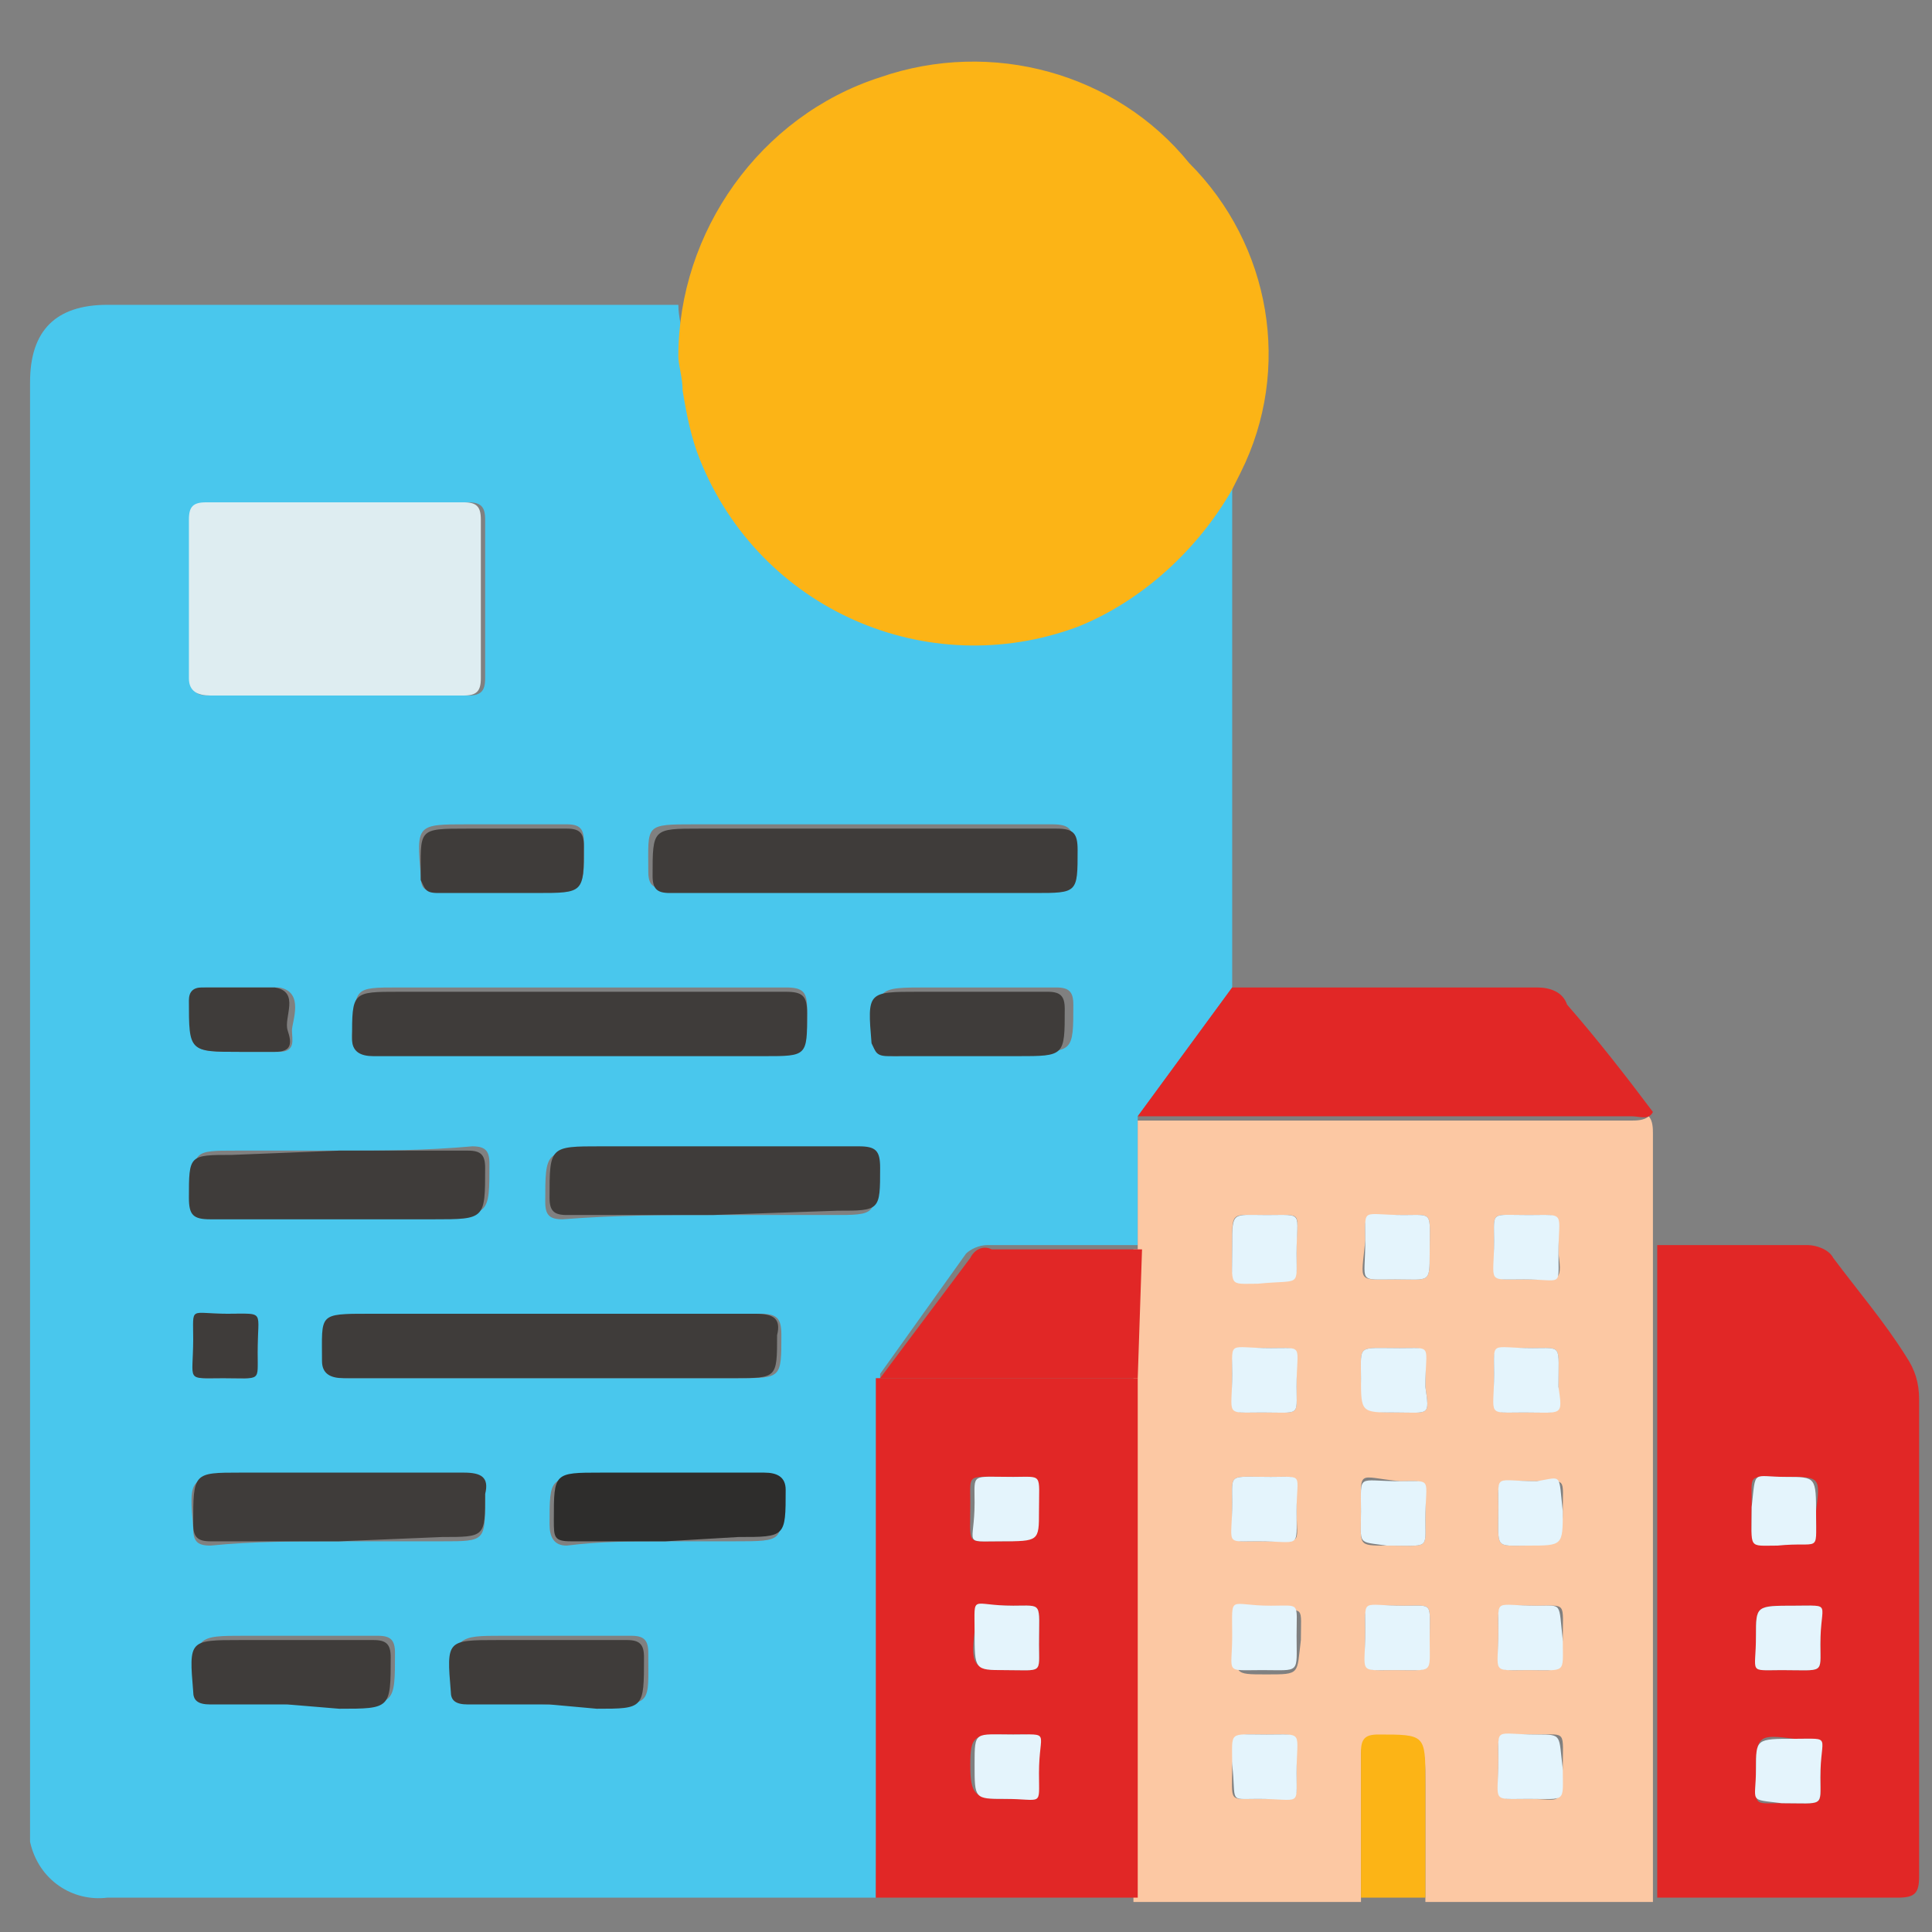 <?xml version="1.0" encoding="utf-8"?>
<!-- Generator: Adobe Illustrator 25.4.1, SVG Export Plug-In . SVG Version: 6.00 Build 0)  -->
<svg version="1.1" id="Layer_1" xmlns="http://www.w3.org/2000/svg" xmlns:xlink="http://www.w3.org/1999/xlink" x="0px" y="0px"
	 width="45px" height="45px" viewBox="0 0 45 45" style="enable-background:new 0 0 45 45;" xml:space="preserve">
<rect x="0" y="0" width="45" height="45" fill="#808080" stroke="none"/>
<style type="text/css">
	.st0{fill:#49C7ED;}
	.st1{fill:#FCC8A3;}
	.st2{fill:#FCB416;}
	.st3{fill:#E12726;}
	.st4{fill:#DEEDF1;}
	.st5{fill:#3F3C3A;}
	.st6{fill:#2E2D2C;}
	.st7{fill:#E4F4FC;}
</style>
<path class="st0" d="M20.4,44.2H2.5c-0.8,0.1-1.6-0.4-1.8-1.3c0-0.2,0-0.3,0-0.5V8.9c0-1.2,0.6-1.8,1.8-1.8h13.3
	c0,0.3,0.1,0.6,0.1,0.8c0.5,3.7,3.8,6.4,7.6,5.9c0.6-0.1,1.1-0.2,1.6-0.4c1.5-0.6,2.8-1.7,3.6-3.2c0,1.6,0,3.2,0,4.8V23l-2.2,3v3
	c-1.2,0-2.3,0-3.5,0c-0.2,0-0.4,0.1-0.5,0.2l-2,2.8c0,0.2,0,0.3,0,0.5L20.4,44.2z M7.9,16.2h3c0.3,0,0.4-0.1,0.4-0.4
	c0-1.2,0-2.5,0-3.7c0-0.3-0.1-0.4-0.4-0.4h-6c-0.3,0-0.4,0.1-0.4,0.4c0,1.2,0,2.5,0,3.7c0,0.4,0.1,0.4,0.5,0.4L7.9,16.2z M13.5,24.5
	h4.3c1,0,1,0,1-1c0-0.4-0.1-0.5-0.5-0.5c-3,0-6,0-9,0c-1.1,0-1,0-1.1,1.1c0,0.4,0.1,0.4,0.5,0.4C10.3,24.5,11.9,24.5,13.5,24.5z
	 M12.8,32.1h4.4c1,0,1,0,1-1c0-0.4-0.1-0.5-0.5-0.5h-9c-1.1,0-1,0-1,1.1c0,0.4,0.1,0.4,0.5,0.4H12.8z M20,20.7h4c1,0,1,0,1-1
	c0-0.4-0.1-0.5-0.5-0.5h-8.3c-1.2,0-1.1,0-1.1,1.1c0,0.3,0.1,0.4,0.4,0.4L20,20.7z M16.6,28.3h2.8c1,0,1,0,1-1
	c0-0.4-0.1-0.5-0.5-0.5h-6c-1.2,0-1.2,0-1.2,1.2c0,0.3,0.1,0.4,0.4,0.4C14.4,28.3,15.5,28.3,16.6,28.3z M7.9,26.8H5.5c-1,0-1,0-1,1
	c0,0.4,0.1,0.5,0.5,0.5c1.7,0,3.5,0,5.2,0c1.2,0,1.2,0,1.2-1.2c0-0.3-0.1-0.4-0.4-0.4C9.9,26.8,8.9,26.8,7.9,26.8z M7.9,35.9h2.4
	c1,0,1,0,1-1c0-0.4-0.1-0.5-0.5-0.5c-1.7,0-3.5,0-5.2,0c-1.2,0-1.2,0-1.1,1.2c0,0.3,0.1,0.4,0.4,0.4C5.9,35.9,6.9,35.9,7.9,35.9
	L7.9,35.9z M15.5,35.9h1.6c1.2,0,1.1,0,1.1-1.1c0-0.4-0.1-0.4-0.5-0.4c-1.3,0-2.5,0-3.8,0c-1.1,0-1.1,0-1.1,1.1
	c0,0.3,0.1,0.5,0.4,0.5C14,35.9,14.7,35.9,15.5,35.9L15.5,35.9L15.5,35.9z M22.7,24.5h1.2c1.1,0,1.1,0,1.1-1.1
	c0-0.3-0.1-0.4-0.4-0.4h-3c-1.2,0-1.2,0-1.1,1.2c0,0.3,0.1,0.4,0.4,0.4C21.4,24.5,22,24.5,22.7,24.5L22.7,24.5L22.7,24.5z
	 M12.8,39.7h1.2c1.2,0,1.1,0,1.1-1.2c0-0.3-0.1-0.4-0.4-0.4c-1,0-2,0-3,0s-1.2,0-1.1,1.2c0,0.3,0.1,0.3,0.4,0.3L12.8,39.7z
	 M6.8,39.7h1.2c1.2,0,1.2,0,1.2-1.2c0-0.3-0.1-0.4-0.4-0.4c-1,0-2,0-3.1,0s-1.2,0-1.1,1.2c0,0.3,0.1,0.3,0.4,0.3L6.8,39.7z
	 M11.7,20.7h0.8c1.2,0,1.1,0,1.1-1.1c0-0.3-0.1-0.4-0.4-0.4c-0.7,0-1.5,0-2.3,0c-1.2,0-1.2,0-1.1,1.2c0,0.3,0.1,0.4,0.4,0.3
	L11.7,20.7z M5.6,24.5h0.9c0.4,0,0.3-0.3,0.3-0.5c0-0.2,0.3-0.9-0.3-1c-0.6,0-1.1,0-1.7,0c-0.2,0-0.3,0.1-0.3,0.3
	C4.4,24.5,4.4,24.5,5.6,24.5z M5.2,32.1c0.8,0,0.8,0.1,0.8-0.6c0-1,0.1-0.9-0.7-0.9c-0.8,0-0.8-0.1-0.8,0.6
	C4.5,32.2,4.4,32.1,5.2,32.1z"/>
<path class="st1" d="M26.5,29.1v-3H38c0.1,0,0.3,0,0.4-0.1c0.1,0.1,0.1,0.3,0.1,0.4c0,0.9,0,1.8,0,2.7v15.2h-5.3c0-0.9,0-1.8,0-2.7
	c0-1.1,0-1.1-1.1-1.1c-0.3,0-0.4,0.1-0.4,0.4c0,1.2,0,2.2,0,3.4h-5.3V29.1z M35.5,32.9c0.8,0,0.8,0.1,0.8-0.6c0-1,0.1-0.9-0.6-0.9
	c-1,0-0.9-0.1-0.9,0.6C34.8,33,34.7,32.9,35.5,32.9z M29.5,28.3c-0.8,0-0.8-0.1-0.8,0.6c0,1-0.1,0.9,0.6,0.9c1,0,0.9,0.1,0.9-0.7
	C30.2,28.2,30.4,28.3,29.5,28.3z M32.5,29.8c0.8,0,0.8,0.1,0.8-0.6c0-1,0.1-0.9-0.6-0.9c-1,0-0.9-0.1-0.9,0.6
	C31.7,29.9,31.6,29.8,32.5,29.8z M29.4,32.9c0.9,0,0.8,0.1,0.8-0.6c0-1,0.1-0.9-0.6-0.9c-0.9,0-0.9-0.1-0.9,0.6
	C28.7,33,28.6,32.9,29.4,32.9z M30.2,35.2c0-0.9,0.1-0.8-0.6-0.8c-1,0-0.9-0.1-0.9,0.6c0,1-0.1,0.9,0.6,0.9
	C30.4,35.9,30.2,36,30.2,35.2L30.2,35.2z M31.7,35.2c0,0.8-0.1,0.8,0.6,0.8c1,0,0.9,0.1,0.9-0.6c0-1,0.1-0.9-0.6-0.9
	C31.6,34.4,31.7,34.2,31.7,35.2z M36.4,35.2c0-0.8,0.1-0.7-0.6-0.7c-1,0-0.9-0.1-0.9,0.6c0,1-0.1,0.9,0.7,0.9
	C36.3,35.9,36.4,35.9,36.4,35.2z M33.3,38.2c0-0.9,0.1-0.8-0.6-0.8c-1,0-0.9-0.1-0.9,0.6c0,1-0.1,0.9,0.7,0.9S33.3,39,33.3,38.2
	L33.3,38.2z M36.4,38.2c0-0.9,0.1-0.8-0.6-0.8c-1,0-0.9-0.1-0.9,0.6c0,1-0.1,0.9,0.7,0.9S36.3,39,36.4,38.2L36.4,38.2z M35.6,28.3
	c-0.9,0-0.8-0.1-0.8,0.6c0,1-0.1,0.9,0.7,0.9s0.9,0.1,0.8-0.6C36.3,28.2,36.4,28.3,35.6,28.3L35.6,28.3z M30.3,38.2
	c0-0.8,0.1-0.7-0.6-0.7c-1,0-0.9-0.1-0.9,0.7c0,0.8-0.1,0.8,0.7,0.8C30.3,39,30.2,39,30.3,38.2L30.3,38.2z M28.7,41.1
	c0,0.9-0.1,0.8,0.6,0.8c1,0,0.9,0.1,0.9-0.6c0-1,0.1-0.9-0.7-0.9C28.8,40.4,28.8,40.3,28.7,41.1z M32.5,32.9c0.8,0,0.8,0.1,0.7-0.6
	c0-1,0.1-0.9-0.6-0.9c-1,0-0.9-0.1-0.9,0.7C31.8,32.8,31.7,32.9,32.5,32.9z M36.4,41.2c0-0.9,0.1-0.8-0.6-0.8c-1,0-0.9-0.1-0.9,0.6
	c0,1-0.1,0.9,0.7,0.9S36.3,42.1,36.4,41.2z"/>
<path class="st2" d="M28.9,11l-0.2,0.4c-0.8,1.4-2.1,2.6-3.6,3.2c-3.5,1.3-7.4-0.4-8.8-3.9c-0.2-0.5-0.3-1-0.4-1.6
	c0-0.3-0.1-0.6-0.1-0.8c0-2.9,1.9-5.6,4.7-6.5c2.6-0.9,5.5-0.1,7.2,2C29.6,5.7,30.1,8.6,28.9,11z"/>
<path class="st3" d="M38.6,44.2V29c1.2,0,2.3,0,3.5,0c0.2,0,0.5,0.1,0.6,0.3c0.6,0.8,1.2,1.5,1.7,2.3c0.2,0.3,0.3,0.6,0.3,1
	c0,3.7,0,7.4,0,11.1c0,0.4-0.1,0.5-0.5,0.5C42.3,44.2,40.4,44.2,38.6,44.2z M41.6,34.4c-0.9,0-0.8-0.1-0.8,0.6c0,1-0.1,0.9,0.6,0.9
	c1,0,0.9,0.1,0.9-0.7C42.4,34.4,42.4,34.4,41.6,34.4z M40.9,38.1c0,0.9-0.1,0.8,0.6,0.8c1,0,0.9,0.1,0.9-0.6c0-1,0.1-0.9-0.6-0.9
	C40.9,37.4,40.9,37.4,40.9,38.1z M40.9,41.2c0,0.9-0.1,0.8,0.6,0.8c1,0,0.9,0.1,0.9-0.6c0-1,0.1-0.9-0.6-0.9
	C41,40.4,40.9,40.4,40.9,41.2z"/>
<path class="st3" d="M26.5,32.1v12.1h-6.1V32.6c0-0.2,0-0.3,0-0.5L26.5,32.1z M24.1,35.2c0-0.9,0.1-0.8-0.6-0.8
	c-1,0-0.9-0.1-0.9,0.6c0,1-0.1,0.9,0.6,0.9C24,35.9,24.2,35.9,24.1,35.2L24.1,35.2z M23.4,38.9c0.9,0,0.8,0.1,0.8-0.6
	c0-1,0.1-0.9-0.6-0.9c-1,0-0.9-0.1-0.9,0.6C22.6,38.8,22.7,38.9,23.4,38.9L23.4,38.9z M23.4,41.9c0.8,0,0.8,0.1,0.7-0.6
	c0-1,0.1-0.9-0.6-0.9c-0.8,0-0.9,0-0.9,0.7C22.6,41.8,22.7,41.9,23.4,41.9L23.4,41.9z"/>
<path class="st3" d="M38.5,25.9C38.4,26.1,38.2,26,38,26H26.5l2.2-3h7.1c0.3,0,0.6,0.1,0.7,0.4C37.2,24.2,37.9,25.1,38.5,25.9z"/>
<path class="st2" d="M31.7,44.2c0-1.2,0-2.2,0-3.4c0-0.3,0.1-0.4,0.4-0.4c1.1,0,1.1,0,1.1,1.1c0,0.9,0,1.8,0,2.7L31.7,44.2z"/>
<path class="st4" d="M7.9,16.2h-3c-0.3,0-0.5-0.1-0.5-0.4c0-1.2,0-2.5,0-3.7c0-0.3,0.1-0.4,0.4-0.4h6c0.3,0,0.4,0.1,0.4,0.4
	c0,1.2,0,2.5,0,3.7c0,0.3-0.1,0.4-0.4,0.4L7.9,16.2L7.9,16.2z"/>
<path class="st5" d="M13.5,24.6H8.7c-0.3,0-0.5-0.1-0.5-0.4c0-1.1,0-1.1,1.1-1.1h9c0.4,0,0.5,0.1,0.5,0.5c0,1,0,1-1,1H13.5z"/>
<path class="st5" d="M12.8,32.1H8c-0.3,0-0.5-0.1-0.5-0.4c0-1.1-0.1-1.1,1.1-1.1h9c0.4,0,0.6,0.1,0.5,0.5c0,1,0,1-1,1L12.8,32.1z"/>
<path class="st5" d="M20,20.8c-1.5,0-3,0-4.4,0c-0.3,0-0.4-0.1-0.4-0.4c0-1.1,0-1.1,1.1-1.1h8.3c0.4,0,0.5,0.1,0.5,0.5c0,1,0,1-1,1
	L20,20.8z"/>
<path class="st3" d="M26.5,32.1h-6l2.1-2.8c0.1-0.2,0.3-0.3,0.5-0.2c1.2,0,2.3,0,3.5,0L26.5,32.1z"/>
<path class="st5" d="M16.6,28.3c-1.2,0-2.2,0-3.4,0c-0.3,0-0.4-0.1-0.4-0.4c0-1.2,0-1.2,1.2-1.2h6c0.4,0,0.5,0.1,0.5,0.5
	c0,1,0,1-1,1L16.6,28.3z"/>
<path class="st5" d="M7.9,26.8c1,0,2,0,3,0c0.3,0,0.4,0.1,0.4,0.4c0,1.2,0,1.2-1.2,1.2c-1.7,0-3.5,0-5.2,0c-0.4,0-0.5-0.1-0.5-0.5
	c0-1,0-1,1-1L7.9,26.8z"/>
<path class="st5" d="M7.9,35.9c-1,0-2,0-3,0c-0.3,0-0.4-0.1-0.4-0.4c0-1.2,0-1.2,1.1-1.2c1.7,0,3.5,0,5.2,0c0.4,0,0.6,0.1,0.5,0.5
	c0,1,0,1-1,1L7.9,35.9z"/>
<path class="st6" d="M15.5,35.9c-0.7,0-1.5,0-2.2,0c-0.4,0-0.4-0.1-0.4-0.5c0-1.1,0-1.1,1.1-1.1c1.3,0,2.5,0,3.8,0
	c0.3,0,0.5,0.1,0.5,0.4c0,1.1,0,1.1-1.1,1.1L15.5,35.9L15.5,35.9z"/>
<path class="st5" d="M22.6,24.6h-1.9c-0.3,0-0.3-0.1-0.4-0.3c-0.1-1.2-0.1-1.2,1.1-1.2h3c0.3,0,0.4,0.1,0.4,0.4c0,1.1,0,1.1-1.1,1.1
	L22.6,24.6z"/>
<path class="st5" d="M12.8,39.7h-1.9c-0.3,0-0.4-0.1-0.4-0.3c-0.1-1.2-0.1-1.2,1.1-1.2s2,0,3,0c0.3,0,0.4,0.1,0.4,0.4
	c0,1.2,0,1.2-1.1,1.2L12.8,39.7z"/>
<path class="st5" d="M6.7,39.7H4.9c-0.3,0-0.4-0.1-0.4-0.3c-0.1-1.2-0.1-1.2,1.1-1.2s2,0,3.1,0c0.3,0,0.4,0.1,0.4,0.4
	c0,1.2,0,1.2-1.2,1.2L6.7,39.7z"/>
<path class="st5" d="M11.7,20.8c-0.5,0-1,0-1.5,0c-0.3,0-0.3-0.1-0.4-0.3c0-1.2-0.1-1.2,1.1-1.2c0.8,0,1.5,0,2.3,0
	c0.3,0,0.4,0.1,0.4,0.4c0,1.1,0,1.1-1.1,1.1L11.7,20.8z"/>
<path class="st5" d="M5.6,24.5c-1.2,0-1.2,0-1.2-1.2c0-0.2,0.1-0.3,0.3-0.3c0.6,0,1.1,0,1.7,0c0.6,0.1,0.2,0.7,0.3,1
	c0.1,0.3,0.1,0.5-0.3,0.5L5.6,24.5z"/>
<path class="st5" d="M5.2,32.1c-0.9,0-0.7,0.1-0.7-0.9c0-0.8-0.1-0.6,0.8-0.6S6,30.5,6,31.5C6,32.2,6.1,32.1,5.2,32.1z"/>
<path class="st7" d="M35.5,32.9c-0.9,0-0.7,0.1-0.7-0.9c0-0.8-0.1-0.6,0.9-0.6c0.7,0,0.6-0.1,0.6,0.9C36.4,33,36.4,32.9,35.5,32.9z"
	/>
<path class="st7" d="M29.5,28.3c0.9,0,0.7-0.1,0.7,0.9c0,0.8,0.1,0.6-0.9,0.7c-0.7,0-0.6,0.1-0.6-0.9C28.7,28.2,28.7,28.3,29.5,28.3
	z"/>
<path class="st7" d="M32.5,29.8c-0.9,0-0.7,0.1-0.7-0.9c0-0.8-0.1-0.6,0.9-0.6c0.7,0,0.6-0.1,0.6,0.9C33.3,29.9,33.3,29.8,32.5,29.8
	z"/>
<path class="st7" d="M29.4,32.9c-0.9,0-0.7,0.1-0.7-0.9c0-0.8-0.1-0.6,0.9-0.6c0.8,0,0.6-0.1,0.6,0.9C30.2,33,30.3,32.9,29.4,32.9z"
	/>
<path class="st7" d="M30.2,35.2c0,0.9,0.1,0.7-0.9,0.7c-0.8,0-0.6,0.1-0.6-0.9c0-0.7-0.1-0.6,0.9-0.6C30.4,34.4,30.2,34.3,30.2,35.2
	z"/>
<path class="st7" d="M31.7,35.2c0-0.9-0.1-0.7,0.9-0.7c0.8,0,0.6-0.1,0.6,0.9c0,0.7,0.1,0.6-0.9,0.6C31.6,35.9,31.7,36,31.7,35.2z"
	/>
<path class="st7" d="M36.4,35.2c0,0.8,0,0.8-0.8,0.8s-0.7,0.1-0.7-0.9c0-0.8-0.1-0.6,0.9-0.6C36.4,34.4,36.3,34.3,36.4,35.2z"/>
<path class="st7" d="M33.3,38.2c0,0.8,0.1,0.7-0.8,0.7c-0.9,0-0.7,0.1-0.7-0.9c0-0.8-0.1-0.6,0.9-0.6C33.4,37.4,33.3,37.3,33.3,38.2
	z"/>
<path class="st7" d="M36.4,38.2c0,0.8,0.1,0.7-0.8,0.7c-0.9,0-0.7,0.1-0.7-0.9c0-0.8-0.1-0.6,0.9-0.6C36.4,37.4,36.3,37.3,36.4,38.2
	z"/>
<path class="st7" d="M35.6,28.3c0.9,0,0.7-0.1,0.7,0.9c0,0.8,0.1,0.6-0.8,0.6c-0.9,0-0.7,0.1-0.7-0.9C34.8,28.2,34.7,28.3,35.6,28.3
	z"/>
<path class="st7" d="M30.2,38.1c0,0.9,0.1,0.8-0.8,0.8s-0.7,0.1-0.7-0.8c0-1-0.1-0.7,0.9-0.7C30.3,37.4,30.2,37.3,30.2,38.1z"/>
<path class="st7" d="M28.7,41.1c0-0.8-0.1-0.7,0.8-0.7s0.7-0.1,0.7,0.9c0,0.8,0.1,0.6-0.9,0.6C28.6,41.9,28.8,42,28.7,41.1z"/>
<path class="st7" d="M32.5,32.9c-0.8,0-0.8,0-0.8-0.8c0-0.8-0.1-0.7,0.9-0.7c0.8,0,0.6-0.1,0.6,0.9C33.3,33,33.3,32.9,32.5,32.9z"/>
<path class="st7" d="M36.4,41.2c0,0.8,0.1,0.7-0.8,0.7s-0.7,0.1-0.7-0.9c0-0.8-0.1-0.6,0.9-0.6C36.4,40.4,36.3,40.4,36.4,41.2z"/>
<path class="st7" d="M41.6,34.4c0.7,0,0.7,0,0.7,0.9s0.1,0.6-0.9,0.7c-0.7,0-0.6,0.1-0.6-0.9C40.9,34.2,40.8,34.4,41.6,34.4z"/>
<path class="st7" d="M40.9,38.1c0-0.7,0-0.7,0.9-0.7c0.9,0,0.6-0.1,0.6,0.9c0,0.7,0.1,0.6-0.9,0.6C40.7,38.9,40.9,39,40.9,38.1z"/>
<path class="st7" d="M40.9,41.2c0-0.7,0-0.7,0.9-0.7c0.9,0,0.6-0.1,0.6,0.9c0,0.7,0.1,0.6-0.9,0.6C40.7,41.9,40.9,42,40.9,41.2z"/>
<path class="st7" d="M24.2,35.2c0,0.7,0,0.7-0.9,0.7c-0.9,0-0.6,0.1-0.6-0.9c0-0.7-0.1-0.6,0.9-0.6C24.3,34.4,24.2,34.3,24.2,35.2z"
	/>
<path class="st7" d="M23.4,38.9c-0.7,0-0.7,0-0.7-0.9s-0.1-0.6,0.9-0.6c0.7,0,0.6-0.1,0.6,0.9C24.2,39,24.3,38.9,23.4,38.9z"/>
<path class="st7" d="M23.4,41.9c-0.7,0-0.7,0-0.7-0.8s0-0.7,0.9-0.7c0.9,0,0.6-0.1,0.6,0.9C24.2,42.1,24.3,41.9,23.4,41.9z"/>
</svg>
